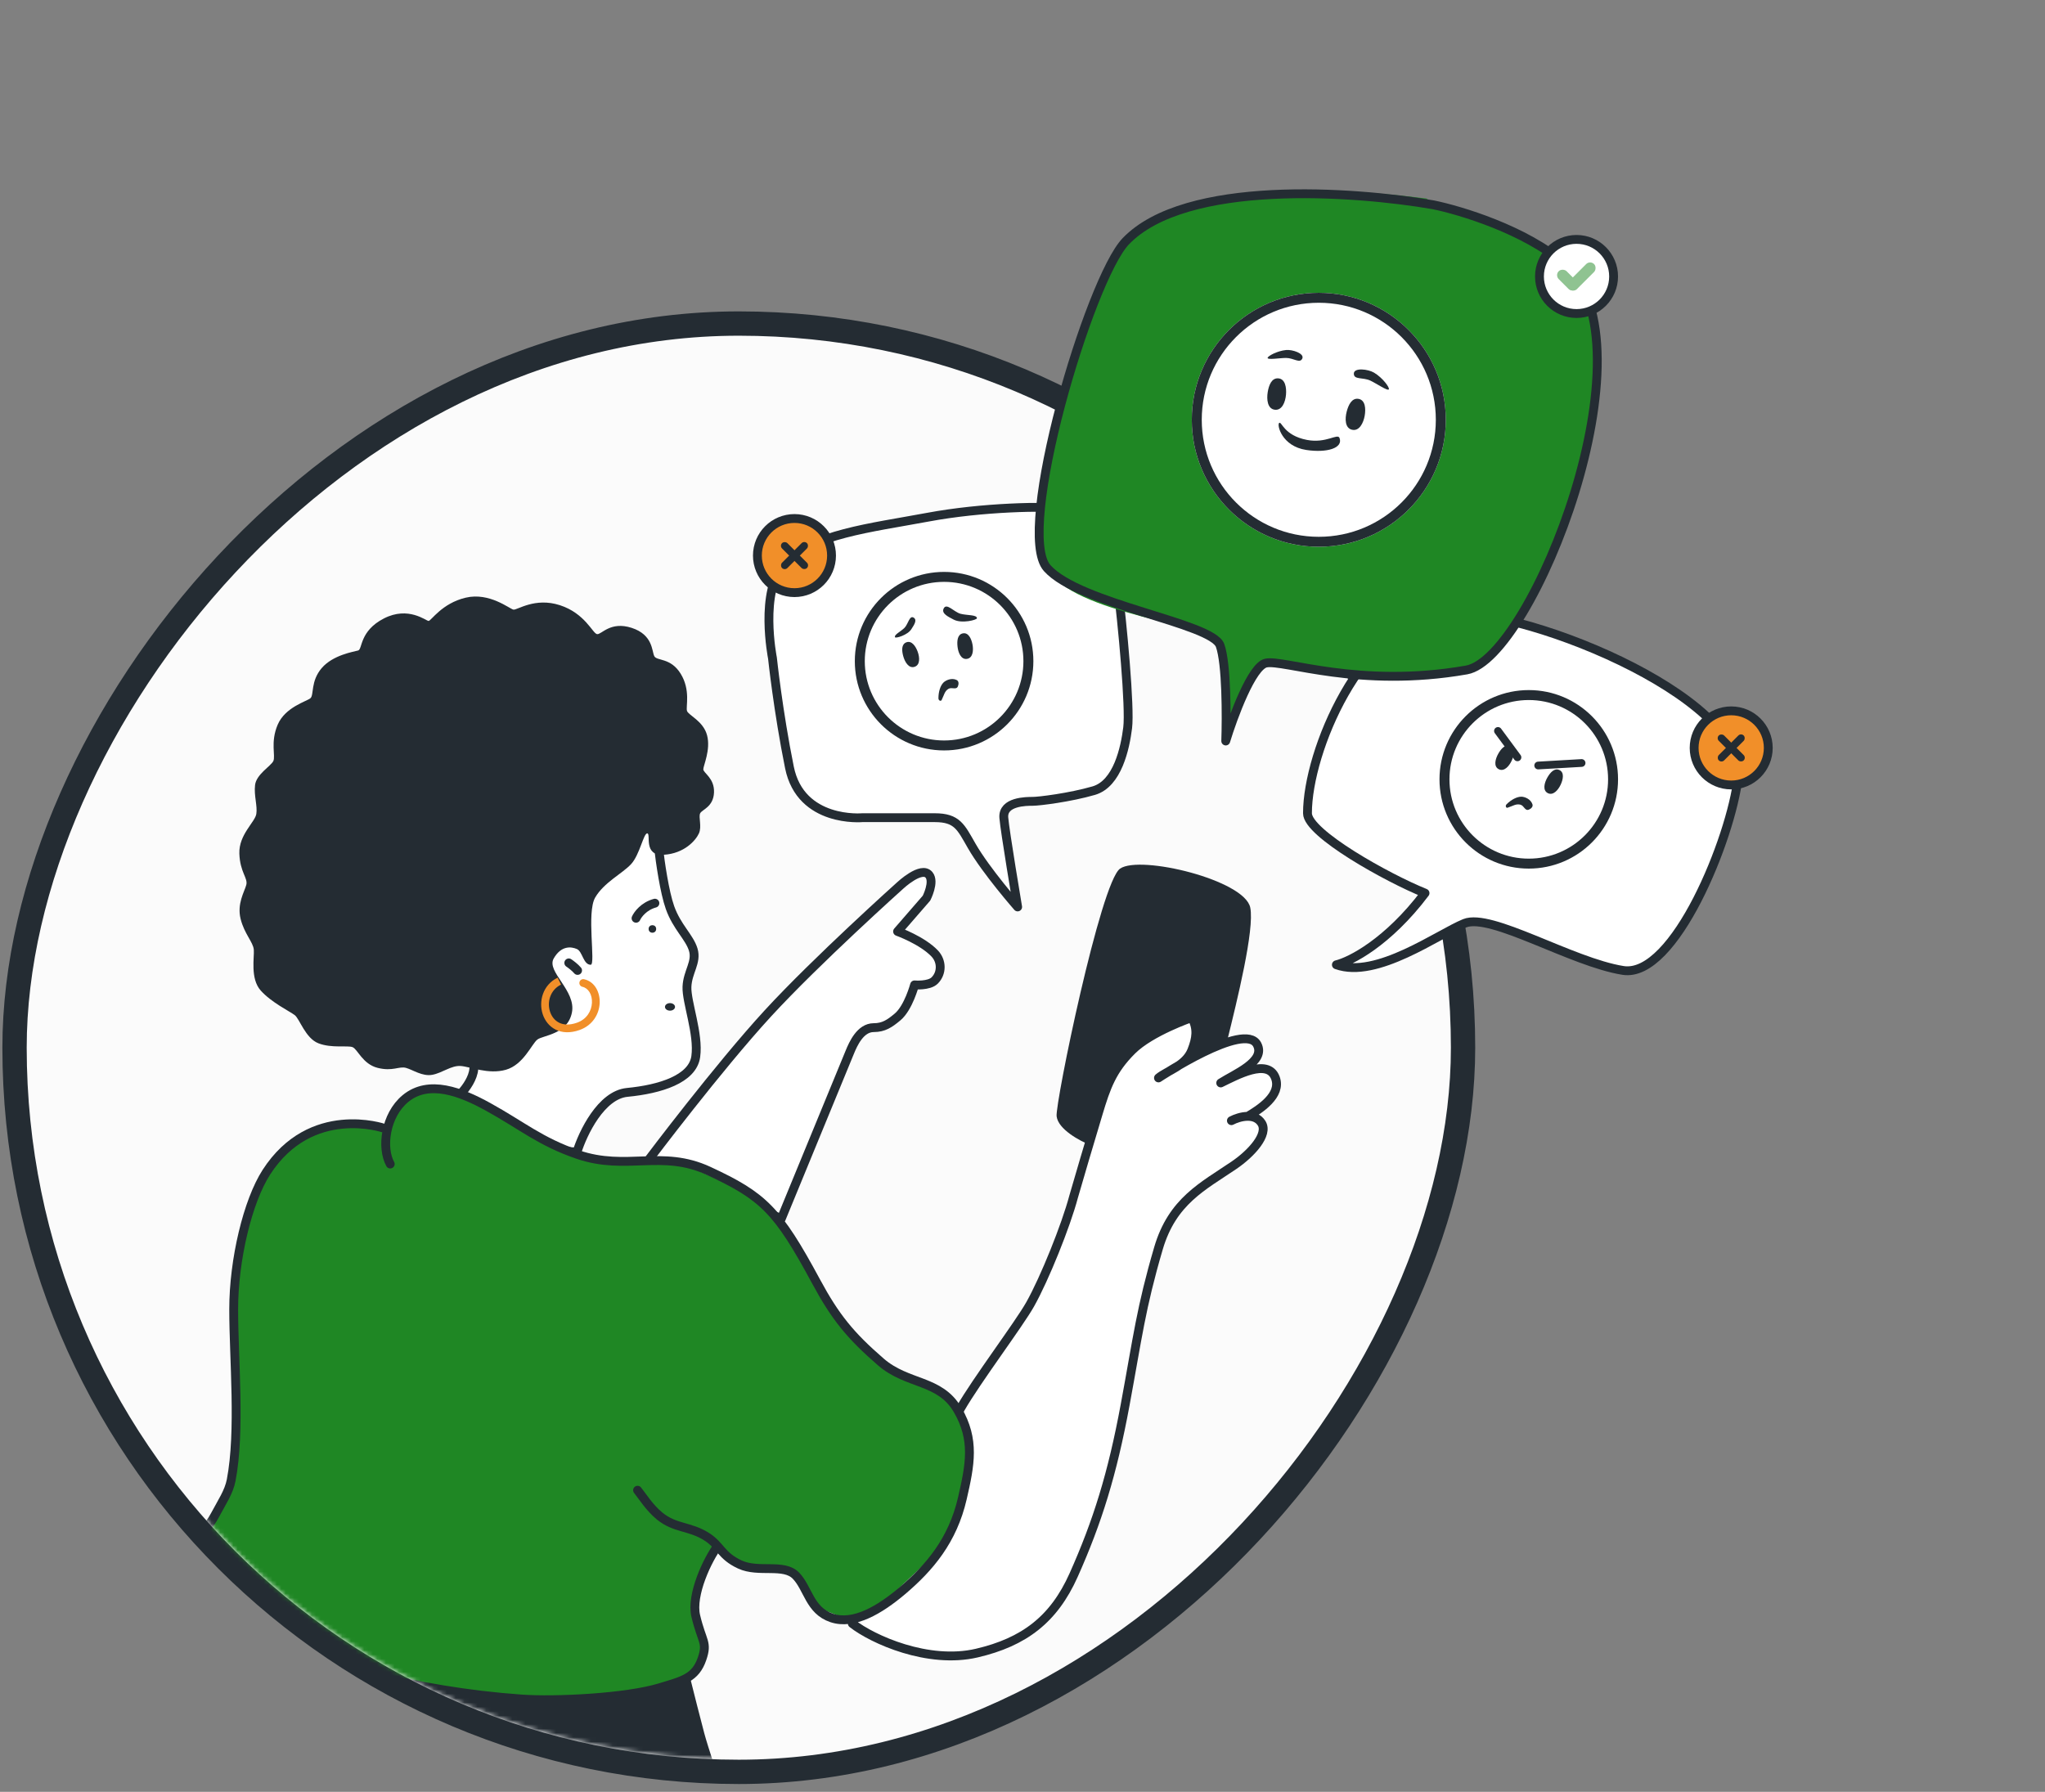 <svg width="469" height="411" viewBox="0 0 469 411" fill="none" xmlns="http://www.w3.org/2000/svg">
<rect x="0" y="0" width="469" height="411" fill="#808080" stroke="none"/>
<rect x="2.788" y="-2.788" width="332.202" height="332.202" rx="166.101" transform="matrix(-1 0 0 1 338.325 77)" fill="#FBFBFB"/>
<rect x="2.788" y="-2.788" width="332.202" height="332.202" rx="166.101" transform="matrix(-1 0 0 1 338.325 77)" stroke="#242C33" stroke-width="5.577"/>
<mask id="mask0_2526_25162" style="mask-type:alpha" maskUnits="userSpaceOnUse" x="6" y="0" width="463" height="405">
<path d="M6.123 240.281C6.123 330.476 79.24 403.594 169.436 403.594C259.631 403.594 453.536 418.242 453.536 328.047C466.075 97.82 546.881 -31.31 160.109 6.531C69.914 6.531 6.123 150.086 6.123 240.281Z" fill="#C4C4C4"/>
</mask>
<g mask="url(#mask0_2526_25162)">
<path d="M160.432 397.913C161.24 400.912 163.844 408.775 165.046 412.331L86.332 397.913L85.107 381.445L120.007 375.322L157.116 384.937C157.885 388.013 159.625 394.914 160.432 397.913Z" fill="#242C33" stroke="#242C33" stroke-width="2.284"/>
<path d="M143.851 250.561C137.853 251.137 133.662 259.932 132.317 264.258L112.047 262.664L105.932 250.561C106.797 249.648 108.556 247.273 108.671 245.082C112.45 228.261 120.252 194.39 121.231 193.478C122.211 192.565 140.008 187.791 148.783 185.518L151.06 194.618C151.397 197.646 152.387 204.596 153.656 208.171C155.242 212.641 158.125 214.948 158.99 217.832C159.855 220.715 157.693 222.878 157.548 226.338C157.404 229.799 160.288 237.152 159.567 242.342C158.846 247.533 151.349 249.84 143.851 250.561Z" fill="white" stroke="#242C33" stroke-width="2.03" stroke-linecap="round" stroke-linejoin="round"/>
<path d="M194.892 241.333L179.176 279.541L148.898 265.843C148.898 265.843 164.742 244.794 176.149 232.393C187.283 220.29 206.427 203.125 206.427 203.125C206.427 203.125 211.3 198.545 213.059 200.674C214.394 202.289 212.482 206.008 212.482 206.008L205.85 213.65C205.85 213.65 211.473 215.668 214.357 218.696C216.026 220.449 216.07 223.185 214.357 224.896C213.051 226.199 209.743 225.905 209.743 225.905C209.743 225.905 208.342 231.174 205.85 233.258C204.052 234.762 202.678 235.71 200.371 235.71C197.305 235.71 195.661 239.458 194.892 241.333Z" fill="white" stroke="#242C33" stroke-width="2.03" stroke-linecap="round" stroke-linejoin="round"/>
<path d="M224.017 379.169C212.859 381.775 200.131 376.045 195.469 372.392L220.268 323.082C223.921 316.69 233.713 303.71 236.272 299.148C239.588 293.237 244.442 281.174 246.221 274.493C247.422 270.312 249.681 262.671 251.844 255.462C253.697 249.285 255.054 245.444 259.629 240.899C263.956 236.602 273.327 233.402 273.327 233.402C274.732 235.97 274.395 238.173 273.327 240.899C272.736 242.407 271.642 243.476 270.428 244.33C276.473 240.823 286.375 235.848 288.321 239.602C290.34 243.495 283.083 246.378 279.959 248.397C283.563 246.667 290.78 242.635 292.503 247.243C293.987 251.214 288.85 254.462 286.159 256.053C287.386 256.051 288.58 256.445 289.331 257.624C290.945 260.162 287.024 264.545 282.987 267.284C275.868 272.115 268.857 275.503 265.685 286.316C261.65 300.071 260.927 306.646 258.043 322.217C255.111 338.052 251.699 349.035 246.221 361.29C241.677 371.454 234.857 376.637 224.017 379.169Z" fill="white"/>
<path d="M282.41 257.048C283.285 256.584 284.744 256.055 286.159 256.053M286.159 256.053C287.386 256.051 288.58 256.445 289.331 257.624C290.945 260.162 287.024 264.545 282.987 267.284C275.868 272.115 268.857 275.503 265.685 286.316C261.65 300.071 260.927 306.646 258.043 322.217C255.111 338.052 251.699 349.035 246.221 361.29C241.677 371.454 234.857 376.637 224.017 379.169C212.859 381.775 200.131 376.045 195.469 372.392L220.268 323.082C223.921 316.69 233.713 303.71 236.272 299.148C239.588 293.237 244.442 281.174 246.221 274.493C247.422 270.312 249.681 262.671 251.844 255.462C253.697 249.285 255.054 245.444 259.629 240.899C263.956 236.602 273.327 233.402 273.327 233.402C274.732 235.97 274.395 238.173 273.327 240.899C271.911 244.51 267.607 245.609 265.685 247.243C265.685 247.243 285.48 234.123 288.321 239.602C290.34 243.495 283.083 246.378 279.959 248.397C283.563 246.667 290.78 242.635 292.503 247.243C293.987 251.214 288.85 254.462 286.159 256.053Z" stroke="#242C33" stroke-width="2.03" stroke-linecap="round" stroke-linejoin="round"/>
<path d="M286.733 208.17C285.435 201.826 261.501 196.058 256.887 199.23C252.423 202.3 241.979 253.039 242.325 256.038C242.671 259.037 247.659 261.709 250.111 262.67L256.887 243.205L264.529 237.15L273.612 233.834V242.052L281.398 238.88L281.454 238.654C283.678 229.662 287.756 213.174 286.733 208.17Z" fill="#242C33"/>
<path d="M159.567 370.663C158.414 365.818 162.258 357.687 164.758 354.371L166.344 357.398L182.492 361.147L185.808 368.068L194.603 371.528L201.524 368.644L216.086 354.947L222.43 336.925L220.556 325.39L215.077 318.614L201.956 311.981L190.854 300.303L182.636 286.029L174.418 275.071L156.251 266.708L138.084 265.988L124.819 261.518L109.536 252.146L98.867 249.695L92.379 252.146L88.053 258.778C88.053 258.778 71.328 253.011 61.092 268.871C56.822 275.485 53.594 288.912 53.594 300.303C53.594 311.693 55.18 328.274 53.017 339.52C52.5 342.21 50.904 344.526 49.269 347.594C46.91 352.018 42.915 354.226 42.348 358.408C41.3 366.13 47.933 370.826 55.18 373.691C67.58 378.593 72.983 381.007 84.881 384.072C95.551 386.82 107.374 388.83 119.485 389.695C127.483 390.266 143.68 389.443 151.349 387.1C156.539 385.514 159.485 384.931 161.009 380.467C162.315 376.641 161.009 376.719 159.567 370.663Z" fill="#1F8724"/>
<path d="M164.758 354.37C162.258 357.687 158.414 365.818 159.567 370.663C161.009 376.718 162.315 376.641 161.009 380.467C159.485 384.93 156.539 385.513 151.349 387.099C143.68 389.443 127.483 390.266 119.485 389.695C107.374 388.83 95.551 386.82 84.881 384.072C72.983 381.007 67.58 378.593 55.18 373.691C47.933 370.825 41.3 366.13 42.348 358.407C42.915 354.226 46.91 352.018 49.269 347.594C50.904 344.526 52.5 342.21 53.017 339.52C55.18 328.274 53.594 311.693 53.594 300.302C53.594 288.912 56.822 275.485 61.091 268.871C71.328 253.011 88.053 258.778 88.053 258.778" stroke="#242C33" stroke-width="2.03"/>
<path d="M130.443 220.858C130.876 221.147 131.885 221.897 132.462 222.589" stroke="#242C33" stroke-width="2.03" stroke-linecap="round" stroke-linejoin="round"/>
<path d="M145.869 210.622C146.254 209.757 147.657 207.854 150.195 207.162" stroke="#242C33" stroke-width="2.03" stroke-linecap="round" stroke-linejoin="round"/>
<path d="M50.276 412.044C49.027 408.151 46.585 397.914 46.816 388.11C47.047 378.306 48.45 372.683 49.123 371.097" stroke="#242C33" stroke-width="2.03"/>
<path d="M89.496 266.996C87.429 263.248 88.37 255.82 92.956 252.002C98.34 247.52 105.77 250.479 111.904 253.861C119.774 258.201 123.895 261.864 132.521 264.819C143.687 268.644 151.805 263.599 162.511 268.568C175.044 274.384 178.311 277.522 187.166 293.944C191.556 302.086 195.024 306.342 202.017 312.399C208.134 317.698 215.521 316.371 219.607 323.357C223.624 330.224 222.488 335.948 220.701 343.701C218.484 353.317 213.203 359.561 206.919 364.881C201.745 369.261 195.757 372.825 190.711 371.095C185.665 369.365 185.341 364.318 182.552 361.42C179.764 358.522 173.986 360.858 169.661 358.84C165.335 356.821 165.334 354.562 162.079 352.481C158.191 349.996 154.833 350.647 151.265 347.723C148.917 345.799 147.276 343.109 146.219 341.812" stroke="#242C33" stroke-width="2.03" stroke-linecap="round" stroke-linejoin="round"/>
<path d="M57.199 392.576C59.314 393.345 64.783 394.854 69.743 394.739M104.346 398.776C108.624 399.737 119.082 401.371 126.694 400.218" stroke="#1F8724" stroke-width="1.523" stroke-linecap="round"/>
<path d="M136.499 205.864C134.481 209.325 136.643 221.148 135.49 221.292C133.76 221.292 133.616 218.264 132.318 217.687C131.02 217.111 128.713 216.822 126.983 219.85C125.253 222.878 132.174 227.203 131.164 232.25C130.155 237.296 124.532 237.44 123.235 238.449C121.937 239.459 120.063 244.217 116.025 245.37C111.988 246.524 107.807 244.649 105.644 244.505C103.482 244.361 101.463 246.091 99.156 246.524C96.849 246.956 94.687 245.37 93.101 244.938C91.515 244.505 90.073 245.803 86.612 244.938C83.152 244.072 81.999 240.612 80.845 240.18C79.692 239.747 76.087 240.468 73.059 239.314C70.032 238.161 68.734 233.691 67.581 232.826C66.427 231.961 62.246 229.943 59.795 227.203C57.344 224.464 58.353 219.562 58.209 217.832C58.065 216.101 56.046 214.227 55.181 210.767C54.316 207.306 56.046 204.567 56.479 202.981C56.911 201.395 55.037 200.097 54.893 195.772C54.748 191.446 58.497 188.563 58.786 186.688C59.074 184.814 58.209 182.507 58.497 180.056C58.786 177.605 62.102 175.731 62.678 174.577C63.255 173.424 61.958 170.252 63.688 166.215C65.418 162.178 70.32 160.88 71.185 160.159C72.05 159.438 71.185 156.266 73.78 153.238C76.376 150.211 81.134 149.49 82.143 149.201C83.152 148.913 82.431 144.732 88.054 141.848C93.677 138.964 97.715 142.425 98.291 142.425C98.868 142.425 101.319 138.388 106.798 137.09C112.277 135.792 116.891 139.685 117.756 139.83C118.621 139.974 122.658 136.946 128.425 138.82C134.192 140.695 135.922 145.308 136.932 145.453C137.941 145.597 139.96 142.425 144.862 144.011C149.764 145.597 149.475 149.345 150.052 150.499C150.629 151.652 153.801 150.787 156.108 154.536C158.415 158.285 157.261 162.033 157.55 163.043C157.838 164.052 161.298 165.35 162.163 168.666C163.028 171.982 161.298 175.586 161.298 176.452C161.298 177.317 163.894 178.47 163.749 181.786C163.605 185.102 161.01 185.679 160.577 186.544C160.145 187.409 161.01 189.572 160.289 191.158C159.568 192.744 156.973 195.772 152.215 196.06C147.457 196.349 149.331 191.302 148.466 191.158C147.601 191.014 146.736 196.06 144.717 198.223C142.699 200.386 138.518 202.404 136.499 205.864Z" fill="#242C33"/>
<circle cx="149.619" cy="213.073" r="0.865" fill="#242C33"/>
<ellipse cx="153.656" cy="230.95" rx="1.153" ry="0.865" fill="#242C33"/>
<path d="M133.952 224.605C133.473 224.499 132.999 224.801 132.892 225.28C132.786 225.759 133.088 226.233 133.567 226.34L133.952 224.605ZM132.606 235.421L132.901 236.259L132.606 235.421ZM133.567 226.34C134.929 226.642 135.852 228.122 135.756 230.023C135.663 231.857 134.594 233.78 132.311 234.583L132.901 236.259C135.953 235.185 137.406 232.567 137.53 230.112C137.651 227.724 136.483 225.168 133.952 224.605L133.567 226.34ZM132.311 234.583C130.549 235.203 129.192 235.059 128.213 234.567C127.224 234.069 126.512 233.163 126.151 232.062C125.416 229.827 126.184 227.051 128.67 225.838L127.891 224.242C124.466 225.913 123.503 229.697 124.463 232.617C124.948 234.093 125.94 235.412 127.415 236.154C128.901 236.901 130.77 237.009 132.901 236.259L132.311 234.583Z" fill="#F18F29"/>
<circle cx="216.519" cy="151.652" r="20.474" fill="#F18F29"/>
<path d="M222.861 194.04C226.177 199.807 233.386 208.025 233.386 208.025C233.386 208.025 230.445 190.551 230.214 187.552C229.926 183.803 235.405 183.803 236.847 183.803C238.289 183.803 245.353 182.938 250.832 181.352C256.311 179.766 258.041 171.548 258.618 166.934C259.195 162.32 257.465 143.432 256.167 133.195C254.869 122.959 251.121 117.191 245.353 116.615C239.586 116.038 225.302 116.297 212.768 118.633C199.5 121.106 186.239 122.526 179.895 129.303C174.077 135.518 177.156 150.93 177.156 150.93C177.156 150.93 178.453 163.185 181.049 176.017C183.644 188.849 197.774 187.552 197.774 187.552H214.354C219.545 187.552 220.366 189.7 222.861 194.04Z" fill="white" stroke="#242C33" stroke-width="2.03" stroke-linecap="round" stroke-linejoin="round"/>
<path d="M216.374 156.553C215.653 157.274 215.221 158.679 215.221 160.157C215.221 160.734 215.795 160.884 215.942 160.59C216.518 159.436 216.632 158.512 217.528 157.995C218.309 157.543 219.318 158.328 219.69 157.418C219.904 156.894 219.915 156.233 219.402 155.976C218.248 155.399 216.892 156.035 216.374 156.553Z" fill="#242C33"/>
<path d="M210.463 149.49C210.012 148.25 209.104 146.866 207.868 147.327C206.678 147.771 206.81 149.274 207.147 150.499C207.517 151.843 208.416 153.379 209.742 152.95C211.056 152.525 210.935 150.787 210.463 149.49Z" fill="#242C33"/>
<path d="M223.032 147.825C222.785 146.529 222.109 145.018 220.816 145.276C219.57 145.524 219.46 147.029 219.597 148.292C219.748 149.678 220.39 151.338 221.768 151.126C223.132 150.916 223.291 149.181 223.032 147.825Z" fill="#242C33"/>
<path d="M207.434 144.01C206.569 144.875 204.983 145.596 205.271 146.172C205.415 146.461 208.155 145.688 209.02 144.298C209.568 143.417 210.404 142.28 209.596 141.703C208.587 140.982 208.299 143.145 207.434 144.01Z" fill="#242C33"/>
<path d="M220.275 140.778C221.787 141.183 224.006 140.968 224.055 141.791C224.08 142.203 220.549 143.098 218.702 142.112C217.531 141.486 215.878 140.76 216.404 139.605C217.061 138.16 218.764 140.372 220.275 140.778Z" fill="#242C33"/>
<circle cx="216.519" cy="151.652" r="19.332" stroke="#242C33" stroke-width="2.284"/>
<circle cx="350.608" cy="178.757" r="20.474" fill="#F18F29"/>
<path d="M326.817 204.855C318.282 216.159 309.708 220.522 306.488 221.291C315.715 224.608 329.845 214.226 335.901 211.775C341.956 209.324 360.412 220.715 372.234 222.589C384.057 224.463 397.034 192.167 398.62 178.325C400.767 159.582 347.291 138.243 329.845 140.694C312.399 143.145 299.856 172.12 299.855 186.544C299.855 191.158 318.215 201.394 326.817 204.855Z" fill="white" stroke="#242C33" stroke-width="2.03" stroke-linecap="round" stroke-linejoin="round"/>
<path d="M348.913 182.738C347.893 182.732 346.59 183.414 345.539 184.453C345.129 184.859 345.426 185.372 345.738 185.27C346.964 184.868 347.702 184.299 348.699 184.572C349.569 184.81 349.721 186.079 350.63 185.704C351.153 185.488 351.631 185.03 351.452 184.485C351.051 183.259 349.645 182.742 348.913 182.738Z" fill="#242C33"/>
<path d="M357.925 179.979C358.483 178.784 358.82 177.163 357.619 176.615C356.464 176.087 355.494 177.244 354.867 178.348C354.178 179.56 353.727 181.282 354.969 181.916C356.198 182.544 357.342 181.23 357.925 179.979Z" fill="#242C33"/>
<path d="M346.679 174.498C347.237 173.303 347.573 171.682 346.373 171.134C345.217 170.606 344.248 171.763 343.62 172.867C342.932 174.079 342.481 175.801 343.722 176.435C344.952 177.063 346.095 175.749 346.679 174.498Z" fill="#242C33"/>
<path d="M348.013 173.71L343.543 167.655M352.771 175.585L362.719 175.008" stroke="#242C33" stroke-width="1.776" stroke-linecap="round"/>
<circle cx="350.608" cy="178.757" r="19.332" stroke="#242C33" stroke-width="2.284"/>
<circle cx="397.035" cy="171.548" r="8.501" fill="#F18F29" stroke="#242C33" stroke-width="2.03"/>
<rect x="399.285" y="168.089" width="1.73" height="8.074" rx="0.865" transform="rotate(45 399.285 168.089)" fill="#242C33"/>
<rect x="400.506" y="173.8" width="1.73" height="8.074" rx="0.865" transform="rotate(135 400.506 173.8)" fill="#242C33"/>
<path d="M258.187 55.338C271.884 41.065 308.458 43.131 327.105 45.534L330.854 47.841C336.958 49.09 349.764 52.669 358.825 60.529C379.875 78.789 351.472 151.014 336.333 153.67C311.678 157.995 294.376 151.219 290.339 152.084C287.109 152.776 282.842 164.291 281.111 169.962C281.304 164.387 281.313 152.199 279.814 148.047C277.939 142.856 245.931 141.126 240.164 130.312C234.879 120.402 249.885 63.989 258.187 55.338Z" fill="#1F8724"/>
<path d="M258.187 55.339C271.884 41.066 310.38 43.816 328.719 46.978C334.823 48.227 349.765 52.67 358.826 60.53C379.876 78.789 351.472 151.015 336.333 153.671C311.678 157.996 294.377 151.219 290.34 152.085C287.11 152.777 282.842 164.292 281.112 169.963C281.304 164.388 281.314 152.2 279.814 148.048C277.94 142.857 247.662 138.676 240.165 130.313C232.667 121.951 249.886 63.99 258.187 55.339Z" stroke="#242C33" stroke-width="2.03" stroke-linecap="round" stroke-linejoin="round"/>
<circle cx="302.451" cy="96.286" r="29.125" fill="white"/>
<path d="M299.71 100.899C294.421 99.875 293.943 96.574 293.366 97.006C292.79 97.439 293.975 102.359 299.566 103.206C304.324 103.927 308.073 102.773 307.208 100.466C306.772 99.305 304.18 101.764 299.71 100.899Z" fill="#242C33"/>
<path d="M312.978 95.359C313.258 93.772 313.142 91.753 311.553 91.486C310.023 91.229 309.244 92.9 308.853 94.401C308.424 96.049 308.436 98.223 310.102 98.579C311.751 98.931 312.685 97.019 312.978 95.359Z" fill="#242C33"/>
<path d="M294.933 90.509C295.067 88.903 294.767 86.903 293.16 86.783C291.613 86.667 290.99 88.402 290.738 89.933C290.461 91.613 290.672 93.777 292.363 93.979C294.038 94.179 294.793 92.19 294.933 90.509Z" fill="#242C33"/>
<path d="M294.954 82.102C293.496 82.102 290.714 82.589 290.714 82.102C290.714 81.689 292.871 80.491 294.954 80.282C296.396 80.138 299.187 81.073 298.671 82.232C298.126 83.454 296.685 82.102 294.954 82.102Z" fill="#242C33"/>
<path d="M314.273 87.299C315.734 87.985 318.292 89.781 318.521 89.292C318.715 88.879 317.118 86.665 315.128 85.477C313.751 84.654 310.516 84.278 310.488 85.683C310.459 87.163 312.54 86.486 314.273 87.299Z" fill="#242C33"/>
<circle cx="302.451" cy="96.286" r="27.983" stroke="#242C33" stroke-width="2.284"/>
<circle cx="361.563" cy="63.413" r="8.501" fill="white" stroke="#242C33" stroke-width="2.03"/>
<g opacity="0.5">
<rect x="364.68" y="59.665" width="2.559" height="8.074" rx="1.279" transform="rotate(45 364.68 59.665)" fill="#1F8724"/>
<rect x="362.459" y="65.382" width="2.56" height="5.766" rx="1.28" transform="rotate(135 362.459 65.382)" fill="#1F8724"/>
</g>
<circle cx="182.203" cy="127.431" r="8.501" fill="#F18F29" stroke="#242C33" stroke-width="2.03"/>
<rect x="184.453" y="123.968" width="1.73" height="8.074" rx="0.865" transform="rotate(45 184.453 123.968)" fill="#242C33"/>
<rect x="185.676" y="129.677" width="1.73" height="8.074" rx="0.865" transform="rotate(135 185.676 129.677)" fill="#242C33"/>
</g>
</svg>
